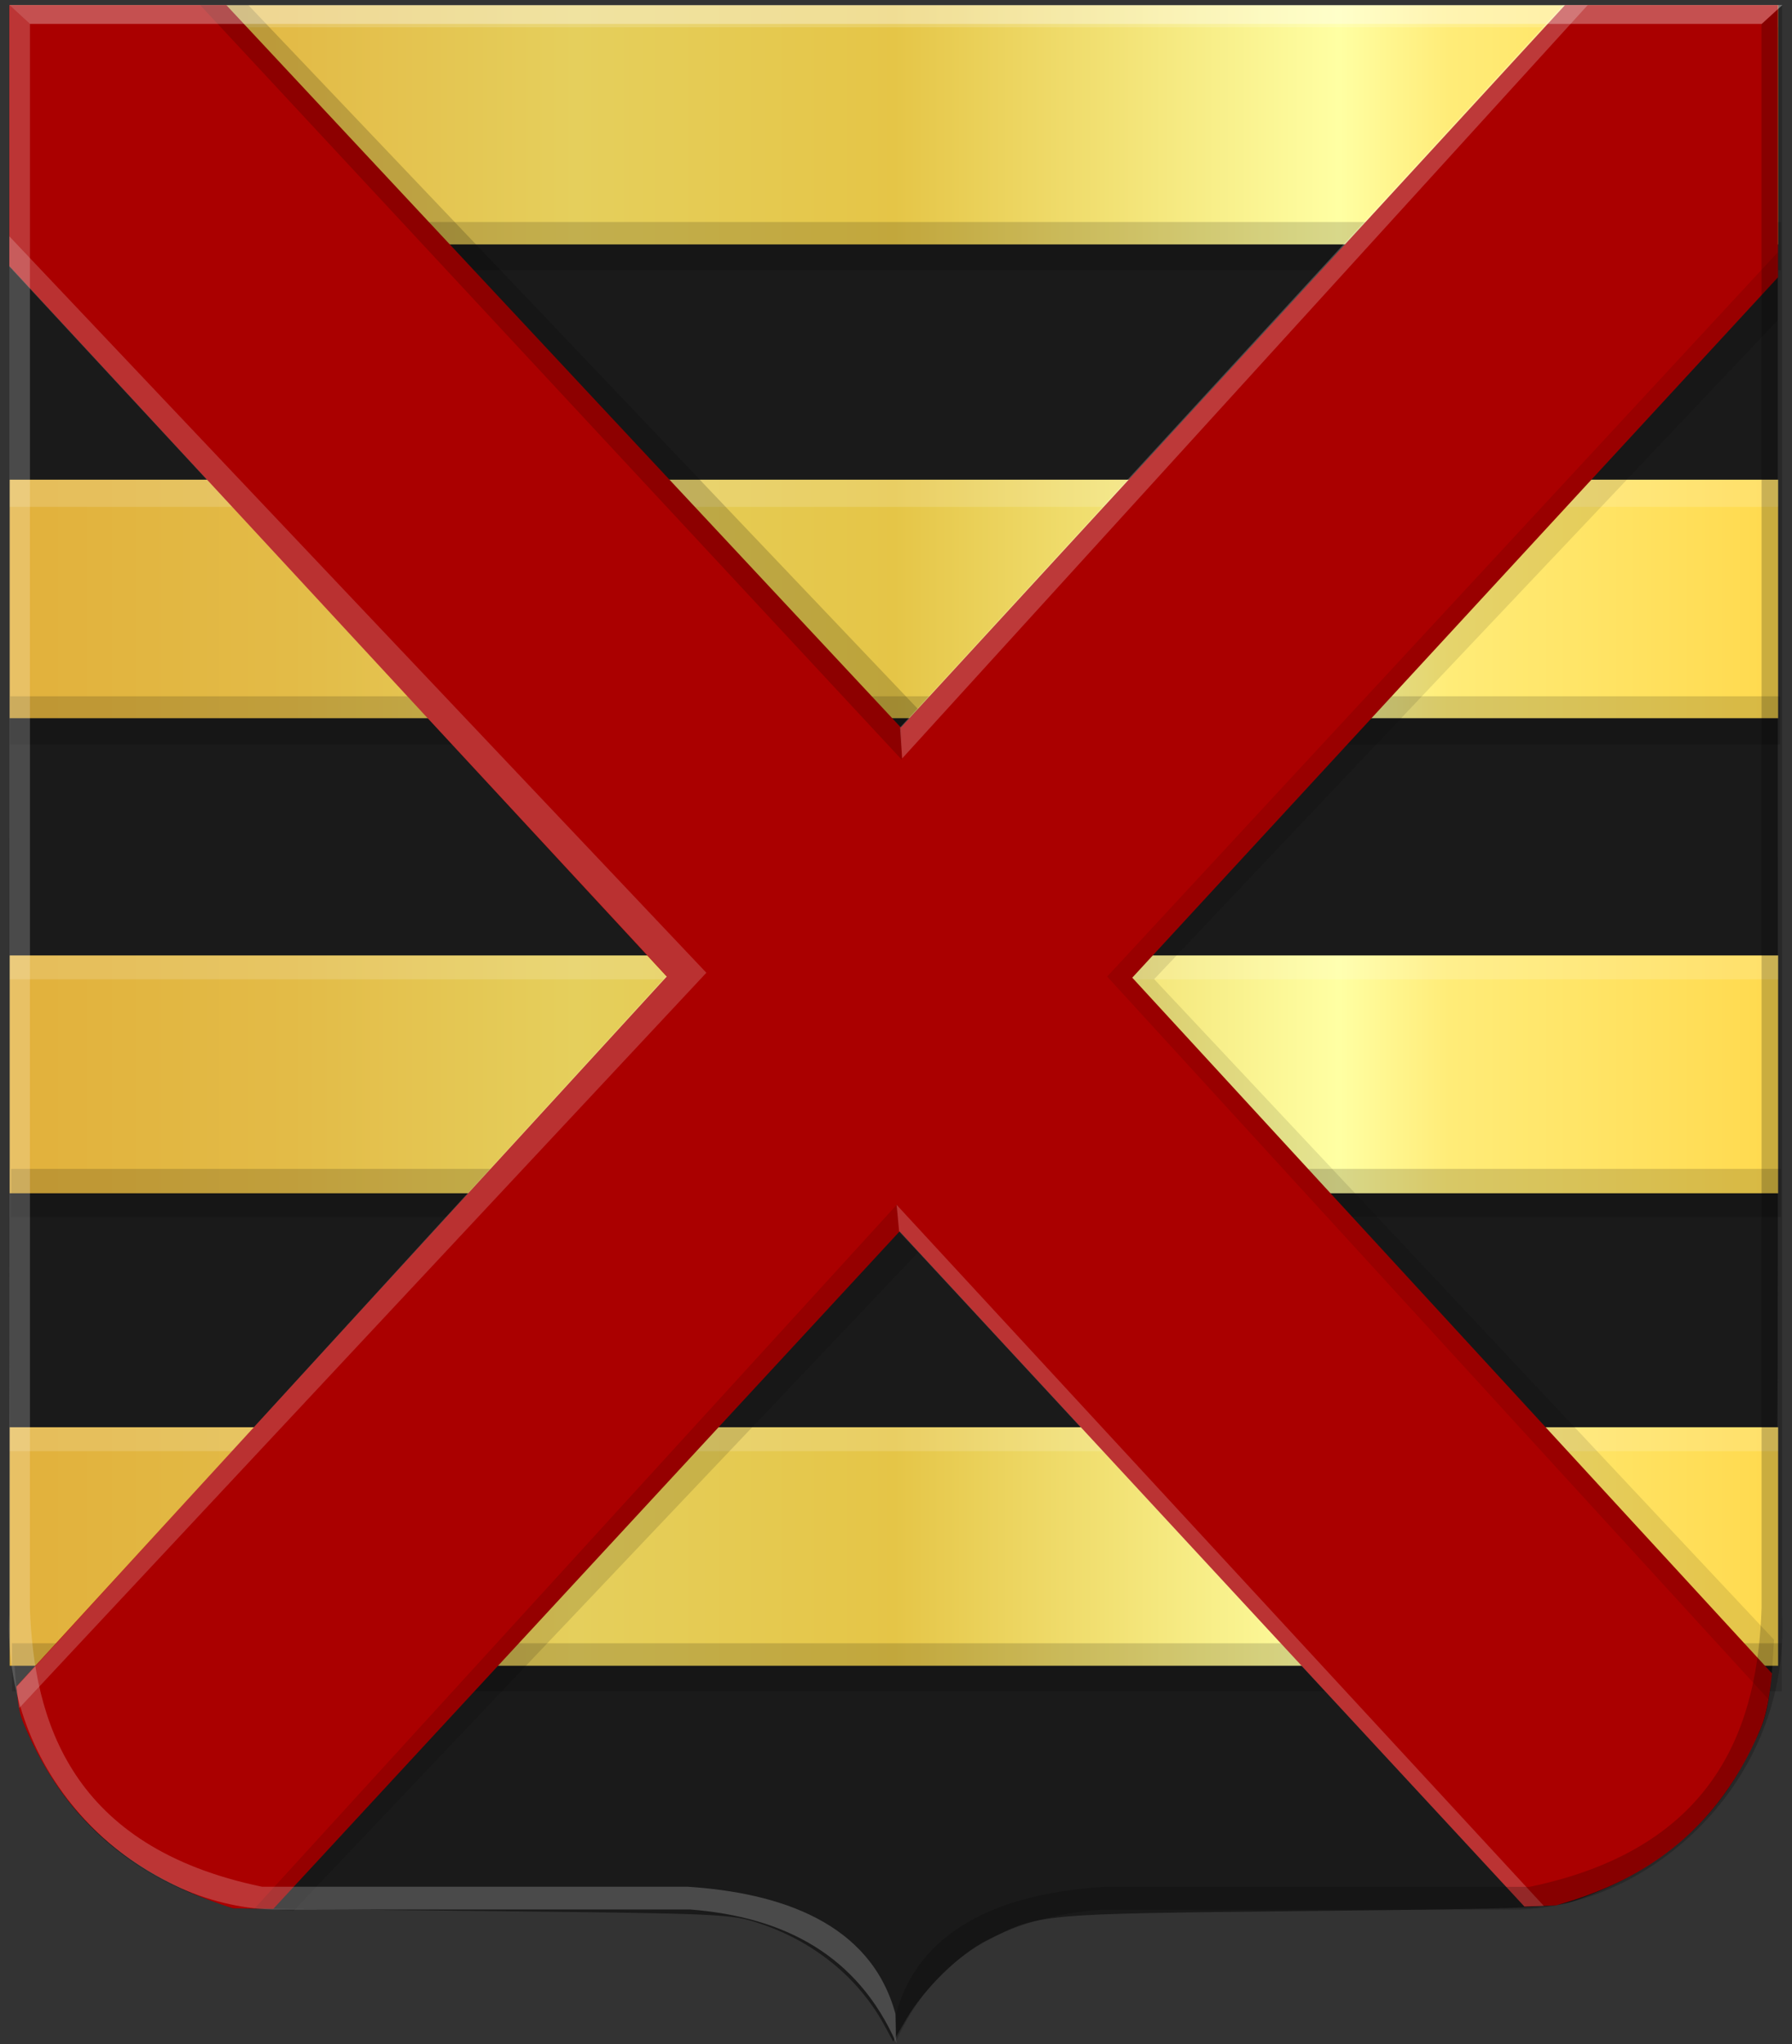 <?xml version="1.0" encoding="UTF-8" standalone="no"?>
<!-- Created with Inkscape (http://www.inkscape.org/) -->

<svg
   xmlns:dc="http://purl.org/dc/elements/1.1/"
   xmlns:cc="http://creativecommons.org/ns#"
   xmlns:rdf="http://www.w3.org/1999/02/22-rdf-syntax-ns#"
   xmlns:svg="http://www.w3.org/2000/svg"
   xmlns="http://www.w3.org/2000/svg"
   xmlns:xlink="http://www.w3.org/1999/xlink"
   xmlns:sodipodi="http://sodipodi.sourceforge.net/DTD/sodipodi-0.dtd"
   xmlns:inkscape="http://www.inkscape.org/namespaces/inkscape"
   width="367.656"
   height="419.156"
   id="svg36381"
   version="1.1"
   inkscape:version="0.48.4 r9939"
   sodipodi:docname="Nieuw document 125">
  <rect width="100%" height="100%" fill="#333333" stroke="none"/>
  <defs
     id="defs36383">
    <linearGradient
       inkscape:collect="always"
       xlink:href="#linearGradient7293-4-5-5-01"
       id="linearGradient36273"
       x1="146.713"
       y1="445.311"
       x2="507.658"
       y2="445.311"
       gradientUnits="userSpaceOnUse"
       gradientTransform="matrix(1.011,0,0,1.001,-54.036,13.811)" />
    <linearGradient
       id="linearGradient7293-4-5-5-01">
      <stop
         style="stop-color:#b58e30;stop-opacity:1;"
         offset="0"
         id="stop24834-5" />
      <stop
         id="stop24882-3"
         offset="0"
         style="stop-color:#b58e30;stop-opacity:1;" />
      <stop
         id="stop24880-4"
         offset="0"
         style="stop-color:#b58e30;stop-opacity:1;" />
      <stop
         id="stop24878-23"
         offset="0"
         style="stop-color:#b58e30;stop-opacity:1;" />
      <stop
         id="stop24876-2"
         offset="0"
         style="stop-color:#b58e30;stop-opacity:1;" />
      <stop
         id="stop24874-9"
         offset="0"
         style="stop-color:#b68f30;stop-opacity:1;" />
      <stop
         id="stop24872-4"
         offset="0"
         style="stop-color:#b79030;stop-opacity:1;" />
      <stop
         id="stop24870-9"
         offset="0"
         style="stop-color:#ba9231;stop-opacity:1;" />
      <stop
         id="stop24868-2"
         offset="0"
         style="stop-color:#c09633;stop-opacity:1;" />
      <stop
         id="stop24866-4"
         offset="0"
         style="stop-color:#cb9f36;stop-opacity:1;" />
      <stop
         id="stop24864-9"
         offset="0"
         style="stop-color:#e2b13c;stop-opacity:1;" />
      <stop
         id="stop24862-0"
         offset="0"
         style="stop-color:#e2b13c;stop-opacity:1;" />
      <stop
         id="stop24860-4"
         offset="0"
         style="stop-color:#e2b13c;stop-opacity:1;" />
      <stop
         id="stop24858-4"
         offset="0"
         style="stop-color:#e2b13c;stop-opacity:1;" />
      <stop
         id="stop24856-9"
         offset="0"
         style="stop-color:#e2b13c;stop-opacity:1;" />
      <stop
         id="stop24854-8"
         offset="0"
         style="stop-color:#e2b13c;stop-opacity:1;" />
      <stop
         id="stop24852-5"
         offset="0.001"
         style="stop-color:#e2b13c;stop-opacity:1;" />
      <stop
         id="stop24850-3"
         offset="0.001"
         style="stop-color:#e2b13c;stop-opacity:1;" />
      <stop
         id="stop24848-2"
         offset="0.003"
         style="stop-color:#e2b13c;stop-opacity:1;" />
      <stop
         id="stop24846-3"
         offset="0.005"
         style="stop-color:#e2b13c;stop-opacity:1;" />
      <stop
         id="stop24844-0"
         offset="0.01"
         style="stop-color:#e2b13c;stop-opacity:1;" />
      <stop
         id="stop24842-1"
         offset="0.02"
         style="stop-color:#e2b23d;stop-opacity:1;" />
      <stop
         id="stop24840-7"
         offset="0.04"
         style="stop-color:#e2b33e;stop-opacity:1;" />
      <stop
         id="stop24838-19"
         offset="0.08"
         style="stop-color:#e2b641;stop-opacity:1;" />
      <stop
         style="stop-color:#e3bb47;stop-opacity:1;"
         offset="0.161"
         id="stop24830-8" />
      <stop
         style="stop-color:#e5cf5c;stop-opacity:1;"
         offset="0.321"
         id="stop8194-1-0-7-8" />
      <stop
         id="stop7301-0-2-2-3"
         offset="0.5"
         style="stop-color:#e5c547;stop-opacity:1;" />
      <stop
         style="stop-color:#f2e275;stop-opacity:1;"
         offset="0.625"
         id="stop24826-2" />
      <stop
         style="stop-color:#ffffa3;stop-opacity:1;"
         offset="0.75"
         id="stop7303-5-9-4-9" />
      <stop
         id="stop24832-3"
         offset="0.781"
         style="stop-color:#fff58d;stop-opacity:1;" />
      <stop
         id="stop24828-3"
         offset="0.812"
         style="stop-color:#ffec78;stop-opacity:1;" />
      <stop
         id="stop7526-6-9-6-2"
         offset="1"
         style="stop-color:#ffd94d;stop-opacity:1;" />
    </linearGradient>
  </defs>
  <sodipodi:namedview
     id="base"
     pagecolor="#ffffff"
     bordercolor="#666666"
     borderopacity="1.0"
     inkscape:pageopacity="0.0"
     inkscape:pageshadow="2"
     inkscape:zoom="0.35"
     inkscape:cx="281.6875"
     inkscape:cy="175.13782"
     inkscape:document-units="px"
     inkscape:current-layer="layer1"
     showgrid="false"
     fit-margin-top="0"
     fit-margin-left="0"
     fit-margin-right="0"
     fit-margin-bottom="0"
     inkscape:window-width="1600"
     inkscape:window-height="837"
     inkscape:window-x="-8"
     inkscape:window-y="-8"
     inkscape:window-maximized="1" />
  <g
     inkscape:label="Laag 1"
     inkscape:groupmode="layer"
     id="layer1"
     transform="translate(-93.312,-288.344)">
    <path
       style="fill:#1a1a1a;fill-opacity:1;stroke:none"
       d="m 274.778,703.687 c -5.326,-9.818 -14.534,-17.308 -25.817,-20.999 -5.771,-1.888 -7.731,-1.974 -56.9,-2.493 l -50.924,-0.538 -6.455,-2.313 c -14.529,-5.207 -26.606,-15.72 -33.139,-28.849 -6.832,-13.73 -6.329,1.263 -6.329,-188.48 l 0,-170.621 181.417,0 181.417,0 0,170.456 c 0,190.144 0.538,174.514 -6.504,188.931 -6.376,13.053 -18.24,23.107 -34.167,28.954 -5.075,1.863 -6.971,1.946 -56.176,2.474 -55.425,0.594 -54.362,0.496 -65.398,5.992 -5.558,2.768 -12.921,9.948 -16.515,16.105 l -2.726,4.67 -1.784,-3.289 z"
       id="path20685"
       inkscape:connector-curvature="0" />
    <path
       style="fill:url(#linearGradient36273);fill-opacity:1;stroke:#000000;stroke-width:2.059px;stroke-linecap:butt;stroke-linejoin:miter;stroke-opacity:0"
       d="m 458.12,289.427 -362.81,0 0,340.489 362.81,0 0,-48.906 -362.81,0 0,-47.979 362.81,0 0,-48.774 -362.81,0 c 0,0 0,-48.641 0,-48.641 l 362.81,0 0,-48.906 -362.81,0 0,-48.244 362.81,0 z"
       id="path30070"
       inkscape:connector-curvature="0" />
    <path
       style="fill:#ffffff;fill-opacity:0.156;stroke:#000000;stroke-width:2.059px;stroke-linecap:butt;stroke-linejoin:miter;stroke-opacity:0"
       d="m 458.12,581.009 0,4.904 -362.81,0 0,-296.486 362.81,0 0,4.506 -362.81,0 0,92.776 362.81,0 0,5.567 -362.81,0 0,96.885 362.81,0 0,-4.904 -362.81,0 0,96.752 z"
       id="path30082"
       inkscape:connector-curvature="0" />
    <rect
       style="fill:#000000;fill-opacity:0.156;stroke:#000000;stroke-width:4.192;stroke-miterlimit:4;stroke-opacity:0;stroke-dasharray:none"
       id="rect30084"
       width="363.121"
       height="9.858"
       x="95.599"
       y="333.868" />
    <rect
       style="fill:#000000;fill-opacity:0.156;stroke:#000000;stroke-width:4.192;stroke-miterlimit:4;stroke-opacity:0;stroke-dasharray:none"
       id="rect30084-7"
       width="363.121"
       height="9.858"
       x="95.406"
       y="431.12" />
    <rect
       style="fill:#000000;fill-opacity:0.156;stroke:#000000;stroke-width:4.192;stroke-miterlimit:4;stroke-opacity:0;stroke-dasharray:none"
       id="rect30084-8"
       width="363.121"
       height="9.858"
       x="95.583"
       y="528.024" />
    <rect
       style="fill:#000000;fill-opacity:0.156;stroke:#000000;stroke-width:4.192;stroke-miterlimit:4;stroke-opacity:0;stroke-dasharray:none"
       id="rect30084-9"
       width="363.121"
       height="9.858"
       x="95.759"
       y="625.304" />
    <path
       style="fill:#aa0000;fill-opacity:1;stroke:#000000;stroke-width:1px;stroke-linecap:butt;stroke-linejoin:miter;stroke-opacity:0"
       d="m 95.219,289.395 0,53.482 134.888,145.714 -133.431,145.574 c 0.249,2.478 0.415,5.023 1.369,7.319 6.964,16.777 19.02,30.568 43.057,38.162 l 8.271,0.126 128.51,-138.928 128.206,138.461 6.518,-0.268 c 13.864,-3.966 31.722,-12.009 41.897,-36.188 1.544,-3.669 1.976,-8.18 2.366,-11.357 l -131.257,-142.671 132.485,-143.623 0,-55.804 -43.705,0 -136.25,148.125 -138.393,-148.125 z"
       id="path36042-3"
       inkscape:connector-curvature="0"
       sodipodi:nodetypes="ccccscccccscccccccc" />
    <path
       style="fill:#ffffff;fill-opacity:0.193;stroke:#000000;stroke-width:1px;stroke-linecap:butt;stroke-linejoin:miter;stroke-opacity:0"
       d="M 95.219,342.981 230.027,488.443 96.714,634.216 l 0.536,4.375 L 238.235,487.812 95.219,336.794 z"
       id="path36044-4"
       inkscape:connector-curvature="0" />
    <path
       style="fill:#000000;fill-opacity:0.127;stroke:#000000;stroke-width:1px;stroke-linecap:butt;stroke-linejoin:miter;stroke-opacity:0"
       d="m 145.554,679.663 131.825,-144.374 0.379,5.935 3.914,3.914 -128.172,135.061 z"
       id="path36046-0"
       inkscape:connector-curvature="0" />
    <path
       style="fill:#ffffff;fill-opacity:0.203;stroke:#000000;stroke-width:1px;stroke-linecap:butt;stroke-linejoin:miter;stroke-opacity:0"
       d="m 277.25,535.377 0.536,5.446 128.259,138.438 4.018,-0.089 z"
       id="path36048-2"
       inkscape:connector-curvature="0" />
    <path
       style="fill:#000000;fill-opacity:0.104;stroke:#000000;stroke-width:1px;stroke-linecap:butt;stroke-linejoin:miter;stroke-opacity:0"
       d="m 458.098,340.02 -137.634,148.571 135.646,148.181 0.738,-5.257 0.424,-6.942 L 330.107,489.127 458.098,353.949 z"
       id="path36050-0"
       inkscape:connector-curvature="0"
       sodipodi:nodetypes="cccccccc" />
    <path
       style="fill:#000000;fill-opacity:0.175;stroke:#000000;stroke-width:1px;stroke-linecap:butt;stroke-linejoin:miter;stroke-opacity:0"
       d="m 134.393,289.395 143.929,154.732 -0.145,-6.618 3.449,-3.795 -137.365,-144.319 z"
       id="path36052-1"
       inkscape:connector-curvature="0"
       sodipodi:nodetypes="cccccc" />
    <path
       style="fill:#ffffff;fill-opacity:0.226;stroke:#000000;stroke-width:1px;stroke-linecap:butt;stroke-linejoin:miter;stroke-opacity:0"
       d="m 277.964,437.52 0.446,6.339 140.642,-154.464 -5.051,0 z"
       id="path36054-2"
       inkscape:connector-curvature="0" />
    <path
       style="fill:#ffffff;fill-opacity:0.208;stroke:#000000;stroke-width:0.902px;stroke-linecap:butt;stroke-linejoin:miter;stroke-opacity:0"
       d="m 95.226,289.359 4.227,3.889 0,324.802 c 0.773,23.162 8.422,49.068 47.619,57.171 l 87.303,0 c 18.815,1.221 37.535,7.264 42.654,26.071 l 0.172,5.985 c -7.975,-18.061 -22.968,-25.862 -42.257,-27.384 l -85.74,0 c -26.793,-0.722 -55.546,-25.851 -53.977,-60.526 z"
       id="path12471-8-8-0-9-9-1"
       inkscape:connector-curvature="0"
       sodipodi:nodetypes="ccccccccccc" />
    <path
       style="fill:#000000;fill-opacity:0.208;stroke:#000000;stroke-width:0.902px;stroke-linecap:butt;stroke-linejoin:miter;stroke-opacity:0"
       d="m 458.951,289.387 -4.227,3.889 0,324.802 c -0.773,23.162 -8.422,49.068 -47.619,57.171 l -87.302,0 c -18.815,1.221 -37.535,7.264 -42.654,26.071 l -0.172,5.985 c 7.975,-18.061 22.968,-25.862 42.258,-27.384 l 85.739,0 c 26.793,-0.722 55.546,-25.851 53.977,-60.526 z"
       id="path12471-7-0-9-8-3-5-0"
       inkscape:connector-curvature="0"
       sodipodi:nodetypes="ccccccccccc" />
    <path
       style="fill:#ffffff;fill-opacity:0.316;stroke:#000000;stroke-width:0.902px;stroke-linecap:butt;stroke-linejoin:miter;stroke-opacity:0"
       d="m 459.015,289.359 -4.263,3.889 -355.299,0 -4.227,-3.889 z"
       id="path12491-0-0-0-6-0-7"
       inkscape:connector-curvature="0" />
  </g>
</svg>

